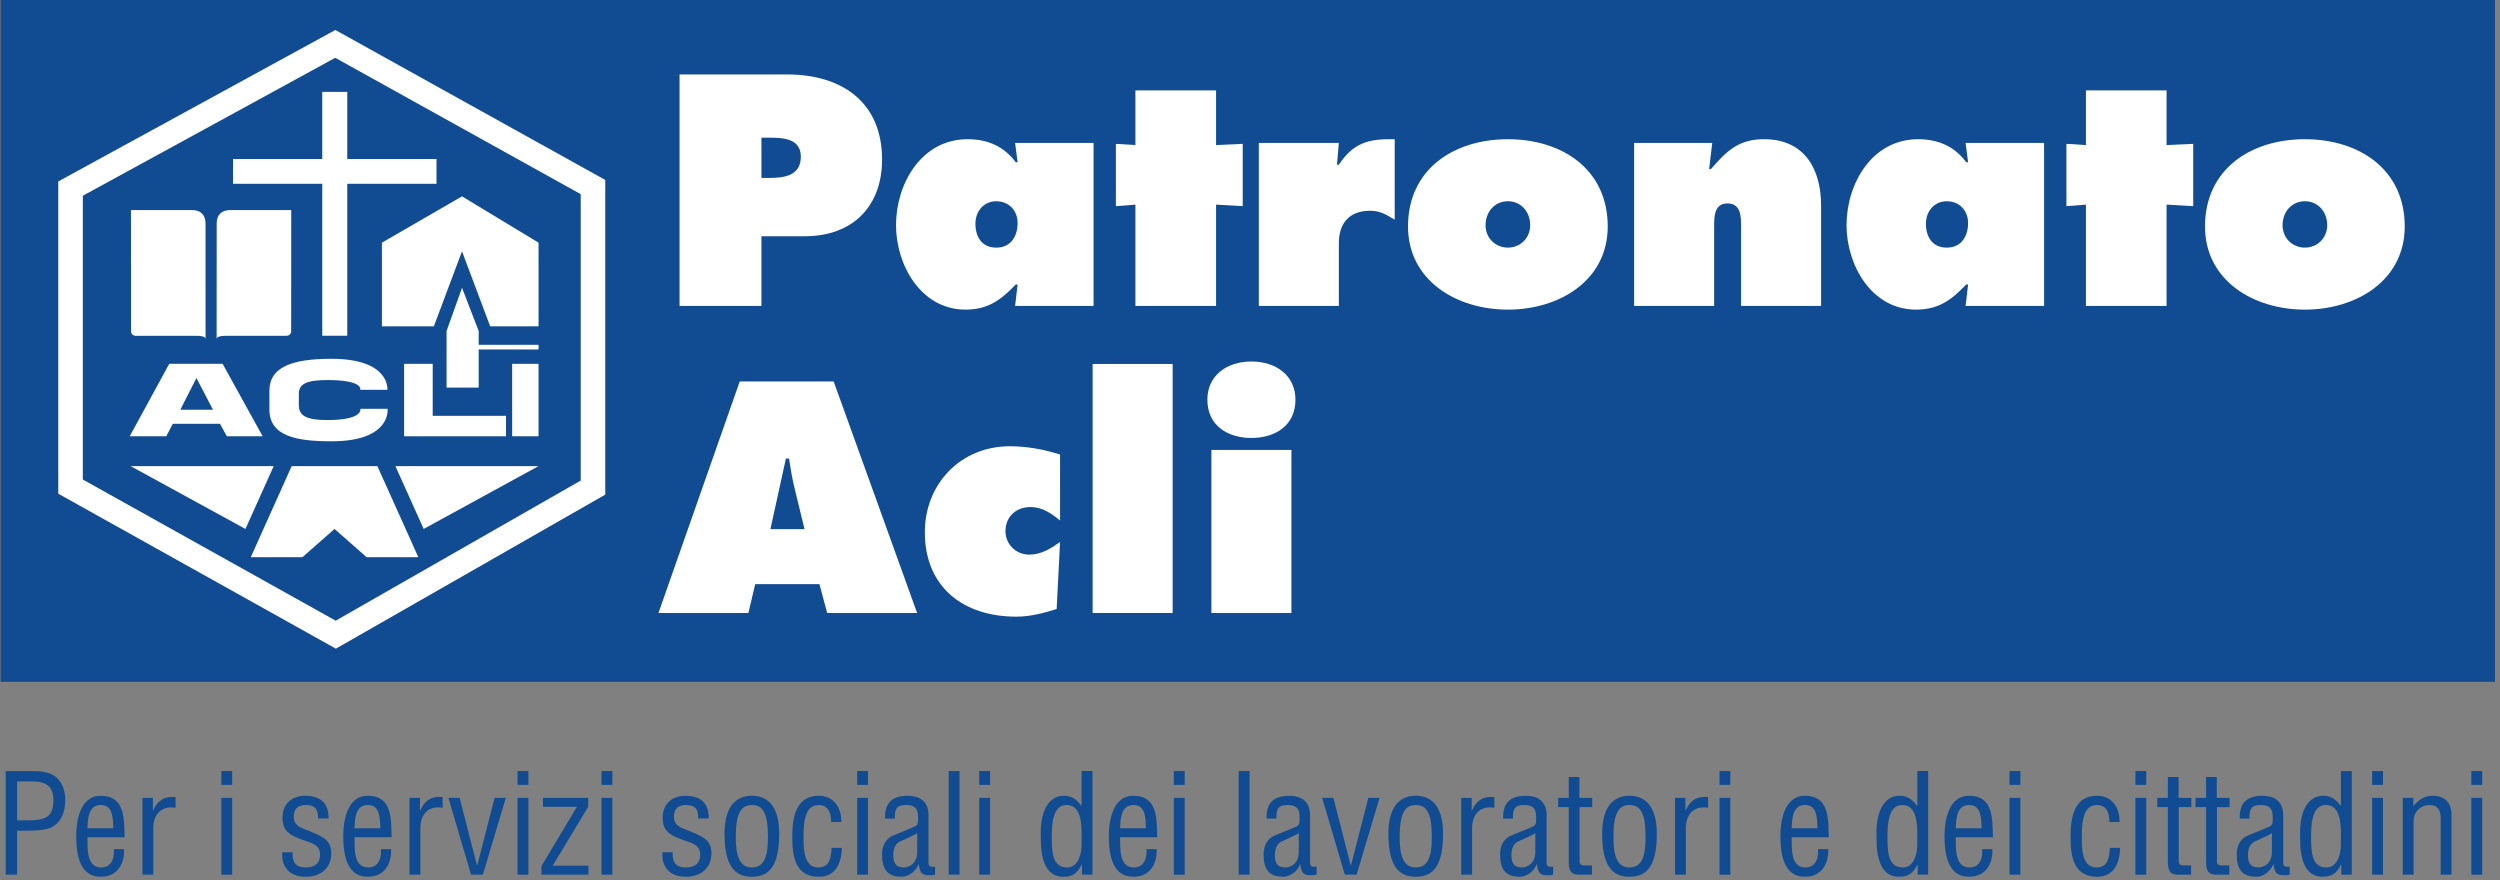 <?xml version="1.0" encoding="utf-8"?>
<!-- Generator: Adobe Illustrator 15.1.0, SVG Export Plug-In . SVG Version: 6.00 Build 0)  -->
<!DOCTYPE svg PUBLIC "-//W3C//DTD SVG 1.1//EN" "http://www.w3.org/Graphics/SVG/1.1/DTD/svg11.dtd">
<svg version="1.1" id="Layer_1" xmlns="http://www.w3.org/2000/svg" xmlns:xlink="http://www.w3.org/1999/xlink" x="0px" y="0px"
	 width="213px" height="75px" viewBox="0 0 213 75" enable-background="new 0 0 213 75" xml:space="preserve">
<rect x="0" y="0" width="213" height="75" fill="#808080" stroke="none"/>
<rect x="0.051" y="-0.354" fill="#114C92" width="212.518" height="58.446"/>
<path fill="#FFFFFF" d="M14.719,36.108l-0.554,1.063h-3.113l3.367-6.173h4.549l3.411,6.173h-3.051l-0.582-1.063H14.719z
	 M18.145,34.907l-1.394-2.674h-0.028l-1.361,2.674"/>
<path fill="#FFFFFF" d="M33.021,34.831c0,0,0.36,2.767-4.786,2.767c-3.053,0-5.281-0.461-5.281-2.714v-1.596
	c0-2.043,1.988-2.719,5.281-2.719c5.047,0,4.769,2.643,4.769,2.643H30.69c0,0,0.326-0.831-2.785-0.831
	c-1.706,0-2.445,0.287-2.445,1.168v0.963c0,0.922,0.65,1.276,2.445,1.276c3.077,0,2.798-0.956,2.798-0.956H33.021z"/>
<polygon fill="#FFFFFF" points="36.866,35.428 43.112,35.428 43.112,37.171 34.43,37.171 34.43,30.998 36.866,30.998 "/>
<rect x="43.635" y="30.998" fill="#FFFFFF" width="2.248" height="6.172"/>
<polygon fill="#FFFFFF" points="37.19,13.55 29.586,13.55 29.586,7.829 27.457,7.829 27.457,13.55 19.852,13.55 19.852,15.658 
	27.457,15.658 27.457,28.605 29.586,28.605 29.586,15.658 37.19,15.658 "/>
<polygon fill="#FFFFFF" points="32.539,27.803 32.539,20.676 39.363,16.728 45.885,20.676 45.885,27.803 41.764,27.803 
	39.363,21.412 36.964,27.803 "/>
<polygon fill="#FFFFFF" points="39.364,24.522 40.785,28.204 40.785,29.375 45.886,29.375 45.886,29.776 40.785,29.776 
	40.785,33.021 38.048,33.021 38.048,28.204 "/>
<path fill="#FFFFFF" d="M16.748,28.611c0.399,0,0.765,0.065,0.765,0.273l-0.003-8.208v-1.642c0-0.725-0.414-1.136-1.149-1.136
	h-5.203l0.004,10.329c0,0.209,0.172,0.381,0.384,0.381L16.748,28.611z"/>
<path fill="#FFFFFF" d="M19.222,28.611c-0.398,0-0.766,0.065-0.766,0.273l0.005-8.208v-1.642c0-0.725,0.414-1.136,1.147-1.136h5.206
	l-0.007,10.329c0,0.209-0.173,0.381-0.383,0.381L19.222,28.611z"/>
<polygon fill="#FFFFFF" points="24.852,39.712 32.152,39.712 35.644,47.475 31.24,47.475 28.503,45.066 25.764,47.475 
	21.365,47.475 "/>
<polygon fill="#FFFFFF" points="20.913,45.066 23.32,39.713 11.128,39.713 "/>
<polygon fill="#FFFFFF" points="36.097,45.066 33.688,39.713 45.88,39.713 "/>
<path fill="#FFFFFF" d="M64.873,11.731h0.689c1.187,0,2.668,0.079,2.668,1.622c0,1.595-1.375,1.805-2.643,1.805h-0.714V11.731z
	 M57.898,26.066h6.975v-5.938h3.698c4.046,0,6.581-2.511,6.581-6.541c0-4.892-3.436-7.244-8.085-7.244h-9.169V26.066z"/>
<path fill="#FFFFFF" d="M83.105,19.057c0-1.022,0.686-1.91,1.771-1.91c1.081,0,1.824,0.785,1.824,1.856
	c0,1.073-0.53,2.095-1.824,2.095C83.634,21.098,83.105,20.155,83.105,19.057 M86.487,26.066h6.685v-13.89h-6.685l0.213,1.647h-0.161
	c-1.003-1.36-2.403-1.962-4.095-1.962c-3.964,0-6.103,3.82-6.103,7.325c0,3.374,2.113,7.193,5.918,7.193
	c1.93,0,3.038-0.836,4.28-2.143H86.7L86.487,26.066z"/>
<polygon fill="#FFFFFF" points="103.609,12.359 105.879,12.256 105.879,17.565 103.609,17.434 103.609,26.066 96.738,26.066 
	96.738,17.434 95.075,17.565 95.075,12.256 96.738,12.359 96.738,7.703 103.609,7.703 "/>
<path fill="#FFFFFF" d="M118.828,18.715c-0.714-0.418-1.218-0.759-2.087-0.759c-1.772,0-2.671,1.047-2.671,2.774v5.336h-6.818
	v-13.89h6.818l-0.159,1.857h0.159c1.216-1.831,2.46-2.224,4.758-2.172V18.715z"/>
<path fill="#FFFFFF" d="M128.473,17.146c1.134,0,1.899,0.917,1.899,2.041c0,1.1-0.843,1.911-1.899,1.911
	c-1.06,0-1.904-0.811-1.904-1.911C126.568,18.062,127.336,17.146,128.473,17.146 M128.473,11.861c-4.625,0-8.51,2.565-8.51,7.431
	c0,4.603,4.121,7.088,8.51,7.088c4.386,0,8.506-2.485,8.506-7.088C136.979,14.427,133.094,11.861,128.473,11.861"/>
<path fill="#FFFFFF" d="M145.619,14.4h0.156c1.323-1.517,2.328-2.539,4.521-2.539c3.489,0,4.86,2.591,4.86,5.651v8.555h-6.816
	v-6.775c0-0.811,0-1.962-1.161-1.962c-1.136,0-1.136,1.151-1.136,1.962v6.775h-6.817V12.176h6.658L145.619,14.4z"/>
<path fill="#FFFFFF" d="M164.088,19.057c0-1.022,0.688-1.91,1.771-1.91c1.082,0,1.822,0.785,1.822,1.856
	c0,1.073-0.529,2.095-1.822,2.095C164.617,21.098,164.088,20.155,164.088,19.057 M167.469,26.066h6.686v-13.89h-6.686l0.213,1.647
	h-0.16c-1-1.36-2.404-1.962-4.093-1.962c-3.963,0-6.104,3.82-6.104,7.325c0,3.374,2.113,7.193,5.92,7.193
	c1.928,0,3.037-0.836,4.277-2.143h0.16L167.469,26.066z"/>
<polygon fill="#FFFFFF" points="184.592,12.359 186.863,12.256 186.863,17.565 184.592,17.434 184.592,26.066 177.721,26.066 
	177.721,17.434 176.058,17.565 176.058,12.256 177.721,12.359 177.721,7.703 184.592,7.703 "/>
<path fill="#FFFFFF" d="M196.375,17.146c1.138,0,1.904,0.917,1.904,2.041c0,1.1-0.848,1.911-1.904,1.911s-1.901-0.811-1.901-1.911
	C194.474,18.062,195.24,17.146,196.375,17.146 M196.375,11.861c-4.624,0-8.508,2.565-8.508,7.431c0,4.603,4.121,7.088,8.508,7.088
	c4.389,0,8.508-2.485,8.508-7.088C204.883,14.427,201,11.861,196.375,11.861"/>
<path fill="#FFFFFF" d="M65.64,45.084l1.32-6.018h0.264c0.135,0.838,0.265,1.701,0.476,2.539l0.846,3.479H65.64z M64.344,49.766
	h5.471l0.661,2.459h7.662L71.03,32.503h-8.005l-6.923,19.722h7.662L64.344,49.766z"/>
<path fill="#FFFFFF" d="M90.317,44.352c-0.712-0.602-1.532-1.151-2.509-1.151c-1.242,0-2.141,0.812-2.141,2.067
	c0,1.099,0.899,1.986,2.009,1.986c1.056,0,1.85-0.522,2.641-1.072l-0.29,5.703c-1.057,0.34-2.245,0.654-3.435,0.654
	c-4.544,0-7.795-2.537-7.795-7.195c0-4.105,3.039-7.323,7.24-7.323c1.427,0,2.908,0.262,4.28,0.707V44.352z"/>
<rect x="93.092" y="31.01" fill="#FFFFFF" width="6.817" height="21.215"/>
<path fill="#FFFFFF" d="M103.211,38.334h6.818v13.891h-6.818V38.334z M110.373,34.045c0,2.274-1.799,3.269-3.751,3.269
	c-1.955,0-3.754-0.995-3.754-3.269c0-2.016,1.614-3.245,3.754-3.245C108.761,30.801,110.373,32.03,110.373,34.045"/>
<path fill="#FFFFFF" d="M28.616,55.266L4.966,42.064V15.457L28.572,2.555l22.997,12.778v26.808L28.616,55.266z M7.056,40.855
	l21.546,12.027l20.875-11.938V16.543L28.564,4.924L7.056,16.677V40.855z"/>
<path fill="#114C92" d="M1.457,66.575h1.007c1.183-0.022,2.085,0.179,2.085,1.601c0.011,1.52-0.808,1.709-2.143,1.719H1.457V66.575z
	 M1.457,74.521v-3.743h0.586c0.667,0,1.662,0,2.272-0.259c0.949-0.436,1.241-1.391,1.241-2.365c0-0.708-0.189-1.391-0.714-1.883
	c-0.515-0.496-1.37-0.578-2.05-0.578H0.484v8.828H1.457z"/>
<path fill="#114C92" d="M9.655,70.566c-0.036-0.766,0.01-1.979-1.067-1.979c-1.078,0-1.101,1.201-1.136,1.979H9.655z M10.567,72.344
	c0.06,1.281-0.597,2.355-1.967,2.355c-1.229,0-2.107-0.824-2.107-3.459c0-1.38,0.363-3.441,2.083-3.441
	c2.109,0,1.991,2.002,2.04,3.533H7.452c0.024,0.883-0.129,2.576,1.171,2.576c0.891,0,1.137-0.822,1.078-1.564H10.567z"/>
<path fill="#114C92" d="M13.026,67.977h-0.889v6.545h0.925v-3.967c0-1.189,0.704-1.941,1.898-1.73v-0.916
	c-0.973-0.084-1.523,0.281-1.911,1.14h-0.023V67.977z"/>
<path fill="#114C92" d="M19.783,65.693h-0.924v1.178h0.924V65.693z M19.783,67.977h-0.924v6.545h0.924V67.977z"/>
<path fill="#114C92" d="M27.091,69.73c0.035-0.777-0.246-1.142-1.031-1.142c-0.654,0-1.03,0.307-1.03,0.989
	c0,0.847,0.692,0.953,1.323,1.224c0.937,0.424,1.874,0.66,1.874,1.884c0,1.246-0.867,2.023-2.202,2.014
	c-0.573,0.01-1.276-0.189-1.616-0.685c-0.386-0.517-0.363-0.952-0.363-1.401h0.879c-0.037,0.801,0.234,1.295,1.1,1.295
	c0.75,0,1.243-0.306,1.243-1.105c0-0.93-0.938-1.012-1.607-1.294c-1.006-0.377-1.591-0.72-1.591-1.86
	c0-1.13,0.785-1.849,1.907-1.849c1.291,0,2.039,0.588,2.016,1.931H27.091z"/>
<path fill="#114C92" d="M30.206,70.566c0.035-0.777,0.059-1.979,1.135-1.979c1.078,0,1.032,1.213,1.066,1.979H30.206z
	 M32.455,72.344c0.058,0.742-0.188,1.564-1.077,1.564c-1.3,0-1.148-1.693-1.172-2.576h3.161c-0.045-1.531,0.071-3.533-2.036-3.533
	c-1.722,0-2.086,2.062-2.086,3.441c0,2.635,0.88,3.459,2.109,3.459c1.369,0,2.025-1.074,1.968-2.355H32.455z"/>
<path fill="#114C92" d="M35.78,69.047h0.023c0.387-0.858,0.937-1.223,1.909-1.141v0.918c-1.194-0.211-1.896,0.541-1.896,1.73v3.966
	h-0.926v-6.544h0.89V69.047z"/>
<polygon fill="#114C92" points="38.203,67.977 39.162,67.977 40.638,73.732 40.661,73.732 42.138,67.977 43.097,67.977 
	41.142,74.521 40.134,74.521 "/>
<path fill="#114C92" d="M45.018,65.693h-0.925v1.178h0.925V65.693z M45.018,67.977h-0.925v6.545h0.925V67.977z"/>
<polygon fill="#114C92" points="46.13,74.521 46.13,73.791 49.151,68.742 46.259,68.742 46.259,67.977 50.112,67.977 50.112,68.742 
	47.09,73.756 50.136,73.756 50.136,74.521 "/>
<path fill="#114C92" d="M52.173,65.693h-0.924v1.178h0.924V65.693z M52.173,67.977h-0.924v6.545h0.924V67.977z"/>
<path fill="#114C92" d="M59.48,69.73c0.036-0.777-0.246-1.142-1.031-1.142c-0.656,0-1.03,0.307-1.03,0.989
	c0,0.847,0.693,0.953,1.324,1.224c0.936,0.424,1.874,0.66,1.874,1.884c0,1.246-0.868,2.023-2.202,2.014
	c-0.574,0.01-1.277-0.189-1.616-0.685c-0.386-0.517-0.363-0.952-0.363-1.401h0.878c-0.036,0.801,0.235,1.295,1.101,1.295
	c0.75,0,1.242-0.306,1.242-1.105c0-0.93-0.937-1.012-1.607-1.294c-1.005-0.377-1.59-0.72-1.59-1.86c0-1.13,0.784-1.849,1.907-1.849
	c1.29,0,2.038,0.588,2.016,1.931H59.48z"/>
<path fill="#114C92" d="M65.43,71.319c0,1.543-0.27,2.589-1.369,2.589c-1.079,0-1.373-1.046-1.373-2.589
	c0-1.978,0.422-2.731,1.373-2.731C65.032,68.588,65.43,69.342,65.43,71.319 M66.389,71.025c0-1.979-0.725-3.227-2.328-3.227
	c-1.607,0-2.332,1.248-2.332,3.227c0,2.826,0.925,3.673,2.332,3.673C65.488,74.698,66.389,73.861,66.389,71.025"/>
<path fill="#114C92" d="M69.74,68.588c0.877,0,1.065,0.731,1.077,1.448h0.867c0.012-1.212-0.622-2.235-1.932-2.235
	c-1.993,0-2.25,1.93-2.25,3.531c0,1.693,0.282,3.367,2.272,3.367c1.453,0,1.922-1.201,1.955-2.461h-0.877
	c-0.047,0.801-0.14,1.67-1.147,1.67c-1.184,0-1.242-1.518-1.242-2.376C68.463,70.602,68.392,68.588,69.74,68.588"/>
<path fill="#114C92" d="M73.954,65.693H73.03v1.178h0.924V65.693z M73.954,67.977H73.03v6.545h0.924V67.977z"/>
<path fill="#114C92" d="M78.147,70.989c-0.458,0.272-0.972,0.474-1.463,0.707c-0.435,0.2-0.575,0.683-0.575,1.129
	c0,0.66,0.165,1.083,0.913,1.083c0.352,0,1.125-0.27,1.125-1.329V70.989z M79.669,74.521c-0.07,0.013-0.141,0.023-0.211,0.047
	c-0.784,0.035-1.077-0.034-1.171-0.93h-0.022c-0.224,0.576-0.82,1.061-1.441,1.061c-1.302,0-1.675-0.73-1.675-1.92
	c0-0.247,0.034-1.189,0.936-1.59c0.528-0.234,1.839-0.729,1.956-0.822c0.199-0.154,0.177-0.413,0.177-0.754
	c0-0.741-0.282-1.025-1.032-1.025c-0.843,0-0.959,0.389-0.947,1.155h-0.833c-0.046-1.354,0.622-1.942,1.934-1.942
	c1.931,0,1.766,1.623,1.766,1.776v3.756c0,0.165-0.022,0.4,0.165,0.493c0.13,0.035,0.269,0.025,0.398,0.014V74.521z"/>
<rect x="80.828" y="65.693" fill="#114C92" width="0.926" height="8.828"/>
<path fill="#114C92" d="M84.353,67.977h-0.925v6.545h0.925V67.977z M84.353,65.693h-0.925v1.178h0.925V65.693z"/>
<path fill="#114C92" d="M92.152,71.955c0,0.742-0.268,1.953-1.23,1.953c-1.264,0-1.311-1.281-1.311-2.695
	c0-2.012,0.503-2.625,1.277-2.625c1.242,0,1.264,1.662,1.264,2.557V71.955z M92.152,68.647H92.13
	c-0.435-0.565-0.832-0.848-1.5-0.848c-1.394,0-2.026,1.519-1.956,3.438c0.023,0.575-0.141,3.461,1.91,3.461
	c0.783,0,1.183-0.26,1.581-1.037h0.022v0.858h0.891v-8.827h-0.926V68.647z"/>
<path fill="#114C92" d="M95.432,70.566c0.036-0.777,0.06-1.979,1.136-1.979c1.078,0,1.03,1.213,1.066,1.979H95.432z M97.68,72.344
	c0.06,0.742-0.186,1.564-1.077,1.564c-1.299,0-1.147-1.693-1.171-2.576h3.162c-0.046-1.531,0.07-3.533-2.036-3.533
	c-1.722,0-2.086,2.062-2.086,3.441c0,2.635,0.879,3.459,2.107,3.459c1.371,0,2.027-1.074,1.969-2.355H97.68z"/>
<path fill="#114C92" d="M100.936,67.977h-0.924v6.545h0.924V67.977z M100.936,65.693h-0.924v1.178h0.924V65.693z"/>
<rect x="105.536" y="65.693" fill="#114C92" width="0.928" height="8.828"/>
<path fill="#114C92" d="M110.654,72.579c0,1.06-0.771,1.329-1.121,1.329c-0.75,0-0.914-0.423-0.914-1.083
	c0-0.446,0.139-0.929,0.574-1.129c0.489-0.234,1.004-0.435,1.461-0.707V72.579z M112.178,73.839
	c-0.128,0.013-0.27,0.022-0.398-0.013c-0.188-0.094-0.164-0.328-0.164-0.493v-3.756c0-0.153,0.164-1.776-1.767-1.776
	c-1.312,0-1.981,0.588-1.935,1.942h0.834c-0.014-0.767,0.104-1.155,0.947-1.155c0.748,0,1.029,0.284,1.029,1.025
	c0,0.341,0.023,0.599-0.175,0.754c-0.116,0.093-1.429,0.588-1.955,0.822c-0.901,0.4-0.937,1.343-0.937,1.59
	c0,1.189,0.373,1.92,1.674,1.92c0.621,0,1.218-0.484,1.441-1.061h0.022c0.093,0.896,0.388,0.965,1.171,0.93
	c0.07-0.024,0.142-0.034,0.211-0.047V73.839z"/>
<polygon fill="#114C92" points="112.646,67.977 113.605,67.977 115.082,73.732 115.105,73.732 116.582,67.977 117.541,67.977 
	115.586,74.521 114.579,74.521 "/>
<path fill="#114C92" d="M121.992,71.319c0,1.543-0.27,2.589-1.371,2.589c-1.077,0-1.37-1.046-1.37-2.589
	c0-1.978,0.422-2.731,1.37-2.731C121.593,68.588,121.992,69.342,121.992,71.319 M122.951,71.025c0-1.979-0.727-3.227-2.33-3.227
	c-1.604,0-2.33,1.248-2.33,3.227c0,2.826,0.923,3.673,2.33,3.673C122.05,74.698,122.951,73.861,122.951,71.025"/>
<path fill="#114C92" d="M125.388,67.977h-0.89v6.545h0.925v-3.967c0-1.189,0.703-1.941,1.896-1.73v-0.916
	c-0.972-0.084-1.522,0.281-1.908,1.14h-0.022V67.977z"/>
<path fill="#114C92" d="M130.81,72.579c0,1.06-0.771,1.329-1.125,1.329c-0.747,0-0.911-0.423-0.911-1.083
	c0-0.446,0.139-0.929,0.572-1.129c0.492-0.234,1.007-0.435,1.464-0.707V72.579z M132.332,73.839
	c-0.129,0.013-0.268,0.022-0.398-0.013c-0.188-0.094-0.163-0.328-0.163-0.493v-3.756c0-0.153,0.163-1.776-1.77-1.776
	c-1.312,0-1.98,0.588-1.931,1.942h0.83c-0.012-0.767,0.104-1.155,0.949-1.155c0.749,0,1.03,0.284,1.03,1.025
	c0,0.341,0.022,0.599-0.177,0.754c-0.115,0.093-1.428,0.588-1.955,0.822c-0.901,0.4-0.937,1.343-0.937,1.59
	c0,1.189,0.374,1.92,1.675,1.92c0.621,0,1.217-0.484,1.441-1.061h0.023c0.092,0.896,0.385,0.965,1.17,0.93
	c0.07-0.024,0.142-0.034,0.211-0.047V73.839z"/>
<path fill="#114C92" d="M134.567,67.977h1.089v0.788h-1.074v4.462c0,0.223-0.082,0.506,0.432,0.506h0.621v0.789h-1.02
	c-0.551,0.012-0.959-0.082-0.959-1.072v-4.685h-0.902v-0.788h0.902v-1.777h0.911V67.977z"/>
<path fill="#114C92" d="M138.832,74.699c-1.406,0-2.33-0.848-2.33-3.674c0-1.977,0.727-3.225,2.33-3.225
	c1.603,0,2.33,1.248,2.33,3.225C141.162,73.861,140.26,74.699,138.832,74.699 M138.832,68.588c-0.949,0-1.369,0.754-1.369,2.731
	c0,1.542,0.291,2.589,1.369,2.589c1.101,0,1.369-1.047,1.369-2.589C140.201,69.342,139.804,68.588,138.832,68.588"/>
<path fill="#114C92" d="M143.597,67.977h-0.888v6.545h0.924v-3.967c0-1.189,0.703-1.941,1.896-1.73v-0.916
	c-0.973-0.084-1.521,0.281-1.908,1.14h-0.024V67.977z"/>
<path fill="#114C92" d="M146.502,67.977h0.923v6.545h-0.923V67.977z M146.502,65.693h0.923v1.178h-0.923V65.693z"/>
<path fill="#114C92" d="M152.649,70.566c0.036-0.777,0.062-1.979,1.137-1.979c1.078,0,1.03,1.213,1.063,1.979H152.649z
	 M154.898,72.344c0.059,0.742-0.188,1.564-1.077,1.564c-1.301,0-1.147-1.693-1.172-2.576h3.163
	c-0.047-1.531,0.068-3.533-2.037-3.533c-1.723,0-2.085,2.062-2.085,3.441c0,2.635,0.878,3.459,2.106,3.459
	c1.371,0,2.025-1.074,1.969-2.355H154.898z"/>
<path fill="#114C92" d="M163.354,71.955c0,0.742-0.269,1.953-1.23,1.953c-1.264,0-1.311-1.281-1.311-2.695
	c0-2.012,0.502-2.625,1.277-2.625c1.241,0,1.264,1.662,1.264,2.557V71.955z M163.354,68.647h-0.022
	c-0.435-0.565-0.831-0.848-1.5-0.848c-1.394,0-2.026,1.519-1.955,3.438c0.021,0.575-0.144,3.461,1.909,3.461
	c0.783,0,1.182-0.26,1.582-1.037h0.02v0.858h0.891v-8.827h-0.924V68.647z"/>
<path fill="#114C92" d="M166.633,70.566c0.034-0.777,0.059-1.979,1.135-1.979c1.077,0,1.032,1.213,1.065,1.979H166.633z
	 M168.882,72.344c0.058,0.742-0.187,1.564-1.077,1.564c-1.301,0-1.147-1.693-1.172-2.576h3.162c-0.045-1.531,0.07-3.533-2.037-3.533
	c-1.724,0-2.087,2.062-2.087,3.441c0,2.635,0.881,3.459,2.11,3.459c1.369,0,2.025-1.074,1.969-2.355H168.882z"/>
<path fill="#114C92" d="M171.21,67.977h0.927v6.545h-0.927V67.977z M171.21,65.693h0.927v1.178h-0.927V65.693z"/>
<path fill="#114C92" d="M177.372,71.531c0,0.859,0.057,2.378,1.239,2.378c1.008,0,1.102-0.871,1.148-1.671h0.879
	c-0.037,1.259-0.504,2.461-1.956,2.461c-1.991,0-2.271-1.674-2.271-3.367c0-1.602,0.255-3.532,2.246-3.532
	c1.312,0,1.943,1.024,1.934,2.236h-0.866c-0.013-0.718-0.2-1.448-1.077-1.448C177.3,68.588,177.372,70.602,177.372,71.531"/>
<path fill="#114C92" d="M182.861,67.977h-0.924v6.545h0.924V67.977z M182.861,65.693h-0.924v1.178h0.924V65.693z"/>
<path fill="#114C92" d="M185.615,66.199h-0.913v1.777h-0.901v0.789h0.901v4.685c0,0.989,0.409,1.083,0.961,1.071h1.019v-0.789
	h-0.621c-0.516,0-0.432-0.282-0.432-0.506v-4.461h1.075v-0.789h-1.089V66.199z"/>
<path fill="#114C92" d="M188.87,67.977h1.09v0.788h-1.076v4.462c0,0.223-0.084,0.506,0.433,0.506h0.621v0.789h-1.019
	c-0.551,0.012-0.962-0.082-0.962-1.072v-4.685h-0.9v-0.788h0.9v-1.777h0.913V67.977z"/>
<path fill="#114C92" d="M193.566,72.579c0,1.06-0.771,1.329-1.125,1.329c-0.746,0-0.914-0.423-0.914-1.083
	c0-0.446,0.142-0.929,0.576-1.129c0.491-0.234,1.006-0.435,1.463-0.707V72.579z M195.088,73.839
	c-0.128,0.013-0.268,0.022-0.396-0.013c-0.188-0.094-0.164-0.328-0.164-0.493v-3.756c0-0.153,0.164-1.776-1.769-1.776
	c-1.312,0-1.979,0.588-1.932,1.942h0.831c-0.012-0.767,0.105-1.155,0.949-1.155c0.748,0,1.029,0.284,1.029,1.025
	c0,0.341,0.024,0.599-0.176,0.754c-0.116,0.093-1.428,0.588-1.954,0.822c-0.903,0.4-0.937,1.343-0.937,1.59
	c0,1.189,0.373,1.92,1.675,1.92c0.62,0,1.216-0.484,1.44-1.061h0.021c0.096,0.896,0.389,0.965,1.172,0.93
	c0.071-0.024,0.142-0.034,0.21-0.047V73.839z"/>
<path fill="#114C92" d="M199.445,71.144c0-0.896-0.023-2.556-1.265-2.556c-0.774,0-1.276,0.613-1.276,2.625
	c0,1.414,0.048,2.695,1.312,2.695c0.961,0,1.229-1.211,1.229-1.953V71.144z M199.445,65.693h0.926v8.828h-0.891v-0.859h-0.021
	c-0.4,0.777-0.798,1.037-1.582,1.037c-2.051,0-1.889-2.886-1.908-3.461c-0.07-1.918,0.561-3.438,1.955-3.438
	c0.669,0,1.066,0.282,1.498,0.848h0.023V65.693z"/>
<path fill="#114C92" d="M202.104,67.977h0.927v6.545h-0.927V67.977z M202.104,65.693h0.927v1.178h-0.927V65.693z"/>
<path fill="#114C92" d="M205.617,68.695c0.467-0.566,0.947-0.896,1.65-0.896c0.973,0,1.604,0.52,1.604,1.673v5.05h-0.926V69.73
	c0-0.684-0.22-1.143-0.97-1.143c-0.342,0-0.67,0.131-0.914,0.367c-0.375,0.34-0.424,0.719-0.424,1.188v4.379h-0.924v-6.545h0.902
	V68.695z"/>
<path fill="#114C92" d="M211.484,67.977h-0.924v6.545h0.924V67.977z M211.484,65.693h-0.924v1.178h0.924V65.693z"/>
</svg>
